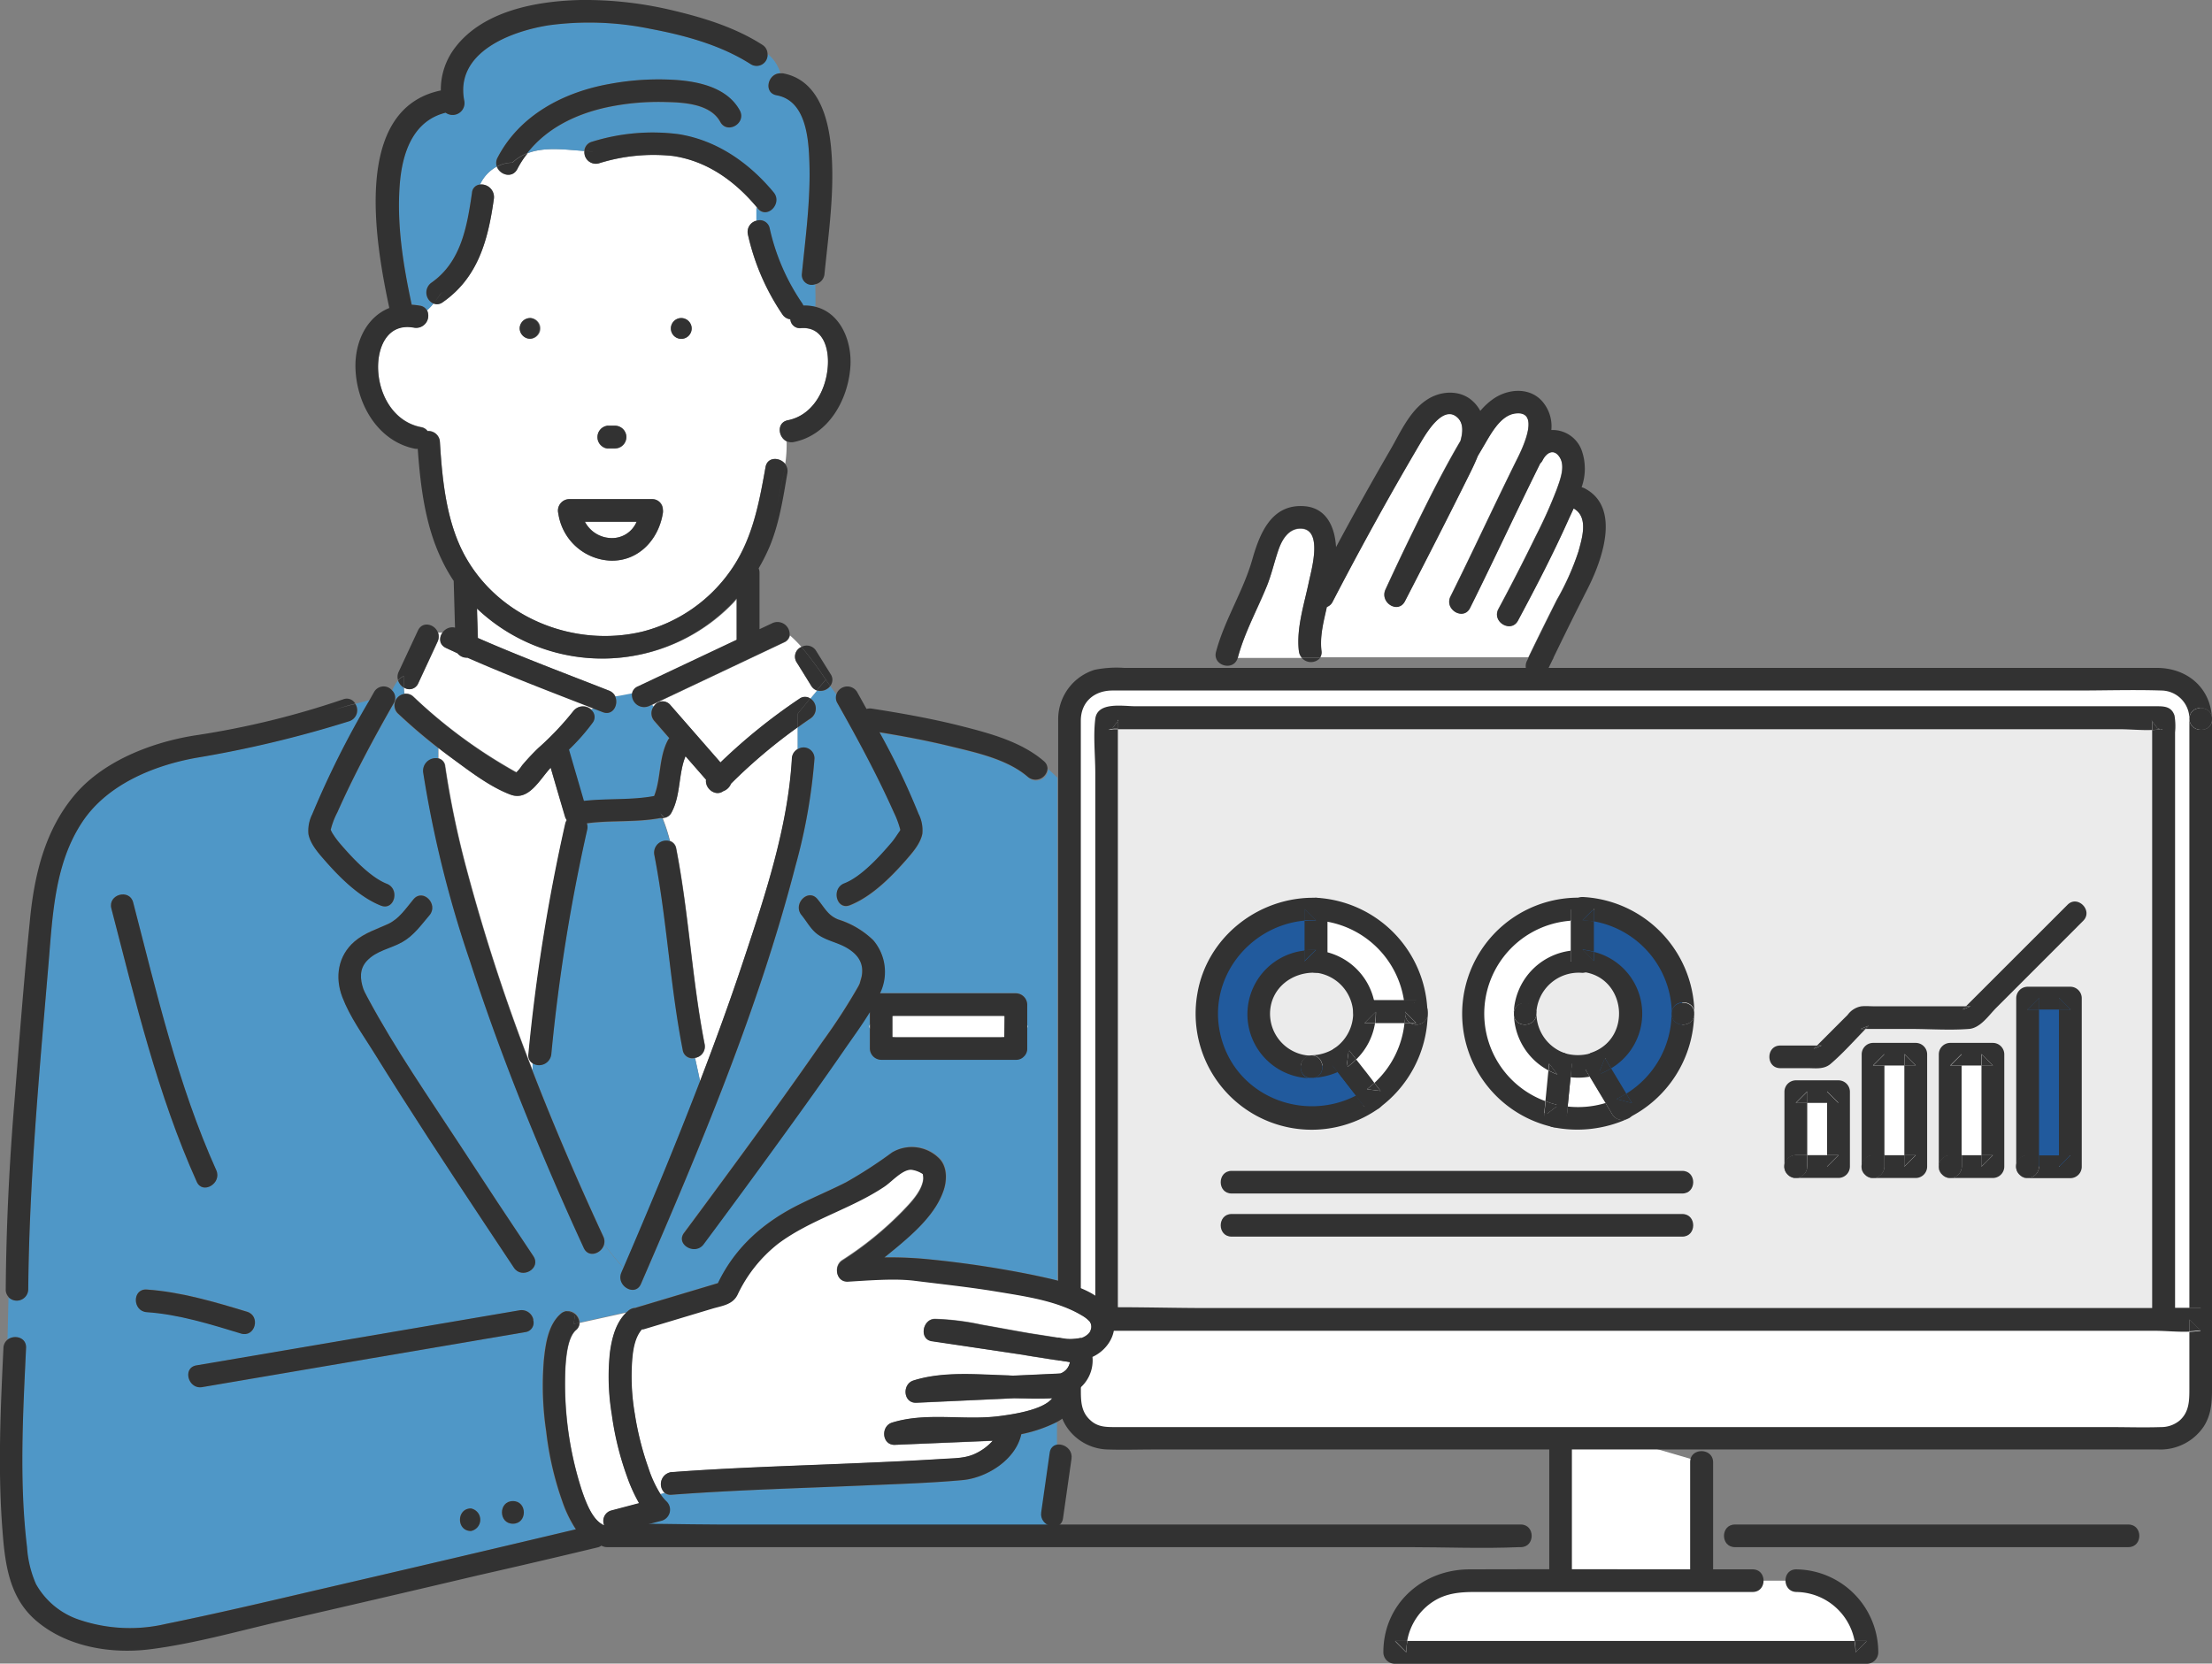 <svg xmlns="http://www.w3.org/2000/svg" viewBox="0 0 385.17 289.73"><rect x="0" y="0" width="385.17" height="289.73" fill="#808080" stroke="none"/><g id="レイヤー_2" data-name="レイヤー 2"><g id="レイヤー_1-2" data-name="レイヤー 1"><polygon points="271.74 280.81 296.27 280.81 296.27 254.63 271.74 247.47 271.74 280.81" style="fill:#fff"/><path d="M296.27,278.84h-2v2Z" style="fill:#323232"/><path d="M273.71,280.81v-2h-2C272.39,279.5,273.05,280.16,273.71,280.81Z" style="fill:#323232"/><path d="M294.3,254.63v24.21h2l-2,2v-2H273.71v2c-.66-.65-1.32-1.31-2-2h2V247.47c0-2.54-3.94-2.54-3.94,0v33.34a2,2,0,0,0,2,2h24.53a2,2,0,0,0,2-2V254.63C298.24,252.1,294.3,252.1,294.3,254.63Z" style="fill:#323232"/><path d="M312.81,275.29H255.19a12.28,12.28,0,0,0-12.28,12.29v.18h82.18v-.18A12.28,12.28,0,0,0,312.81,275.29Z" style="fill:#fff"/><path d="M325.09,285.79h-2.15a10.69,10.69,0,0,1,.18,2Z" style="fill:#323232"/><path d="M244.88,287.76a10.86,10.86,0,0,1,.18-2h-2.15Z" style="fill:#323232"/><path d="M312.81,273.32c-2.54-.05-2.54,3.89,0,3.94a10.46,10.46,0,0,1,10.13,8.53h2.15l-2,2a10.69,10.69,0,0,0-.18-2H245.06a10.86,10.86,0,0,0-.18,2l-2-2h2.15a10.25,10.25,0,0,1,4.64-6.94c2.23-1.4,4.62-1.59,7.16-1.59h48.35c2.54,0,2.54-3.94,0-3.94-16.43,0-32.86-.05-49.3,0-8.16,0-15,6-15,14.44a2,2,0,0,0,2,2h82.18a2,2,0,0,0,2-2A14.46,14.46,0,0,0,312.81,273.32Z" style="fill:#323232"/><path d="M376.51,118.29H192.92a6.81,6.81,0,0,0-6.69,6.92V229.77h197V125.21A6.81,6.81,0,0,0,376.51,118.29Z" style="fill:#fff"/><path d="M186.23,227.81l2,2v-2.11a14.51,14.51,0,0,0-1.63.15Z" style="fill:#323232"/><path d="M383.2,227.81h-2v2Z" style="fill:#323232"/><path d="M385.17,125.21a2.17,2.17,0,0,0,0-.26C385.16,125,385.17,125.12,385.17,125.21Z" style="fill:#323232"/><path d="M381.23,125.21c.1,2.53,4,2.54,3.94,0,0-.09,0-.17,0-.26C384.9,122.68,381.23,122.76,381.23,125.21Z" style="fill:#323232"/><path d="M381.23,125.21v102.6h2l-2,2v-2h-187c-1.91,0-4-.23-6-.15v2.11l-2-2h.34a14.51,14.51,0,0,1,1.63-.15V133.4c0-2.62,0-5.25,0-7.87,0-3.33,2.38-5.27,5.52-5.27h168c4.87,0,9.77-.16,14.63,0a4.93,4.93,0,0,1,4.88,4.95c0-2.45,3.67-2.53,3.93-.26-.33-5.32-4.44-8.63-9.6-8.63H195.76a19.24,19.24,0,0,0-5.14.33,9,9,0,0,0-6.36,8.63c0,.69,0,1.38,0,2.08V229.77a2,2,0,0,0,2,2H359c7.94,0,15.95.31,23.88,0h.33a2,2,0,0,0,2-2V125.21C385.27,127.75,381.33,127.74,381.23,125.21Z" style="fill:#323232"/><path d="M376.51,125H192.93a.21.21,0,0,0-.21.22v108h184v-108A.22.22,0,0,0,376.51,125Z" style="fill:#ebebeb"/><path d="M194.69,125.53s0,0,0,0l-.91,1.18c-1.34.57-.47.2.41.2h.51v-.78A4.7,4.7,0,0,0,194.69,125.53Z" style="fill:#323232"/><path d="M376.72,231.22h-2v2C375.4,232.53,376.06,231.87,376.72,231.22Z" style="fill:#323232"/><path d="M375.46,123H197.72c-2.16,0-6.62-.84-7,2.19s0,6.36,0,9.43v98.55a1.83,1.83,0,0,0,.56,1.38,2,2,0,0,1,1.41-3.35H193c.55,0,1.1,0,1.65-.05V127h-.51c-.88,0-1.75.37-.41-.2l.91-1.18s0,0,0,0v0c-.06-.3.15-.35,0,0a4.7,4.7,0,0,1,0,.65V127H369.05c1.82,0,3.81.21,5.7.13V126c0-.46-.22-.93,0-.37l.9,1.18.54.2c.38,0,.58.19,0,0h0a13.51,13.51,0,0,1-1.44.13V231.22h2c-.66.65-1.32,1.31-2,2v-2H215.46c-6.91,0-13.87-.25-20.77-.05v2a2,2,0,0,1-3.38,1.38,1.85,1.85,0,0,0,1.41.59H354c7.45,0,15,.29,22.42,0h.32a2,2,0,0,0,2-2V127.54a11,11,0,0,0-.1-2.93C378.11,123,376.75,123,375.46,123Z" style="fill:#323232"/><path d="M194.69,233.19v-2c-.55,0-1.1,0-1.65.05h-.32a2,2,0,1,0,2,2Z" style="fill:#323232"/><path d="M376.2,127l-.54-.2-.9-1.18c-.23-.56,0-.09,0,.37v1.14a13.51,13.51,0,0,0,1.44-.13Z" style="fill:#323232"/><path d="M186.23,243.53a6.81,6.81,0,0,0,6.69,6.92H376.51a6.81,6.81,0,0,0,6.69-6.92V229.77h-197Z" style="fill:#fff"/><path d="M383.2,231.74l-2-2v2.12a14.48,14.48,0,0,0,1.64-.15C383,231.73,383.1,231.74,383.2,231.74Z" style="fill:#323232"/><path d="M383.2,227.81H210.44c-7.93,0-15.94-.32-23.87,0h-.34a1.83,1.83,0,0,0-1.38.56,2,2,0,0,1,3.35,1.4v2h187c1.91,0,4,.23,6,.15v-2.12l2,2c-.1,0-.22,0-.33,0a14.48,14.48,0,0,1-1.64.15v9.85c0,2.08,0,4.13-1.74,5.63a5,5,0,0,1-3.2,1.11c-3,.1-6.07,0-9.1,0h-173c-1.62,0-3.11,0-4.42-1.28-1.64-1.53-1.56-3.57-1.56-5.6v-9.86h-2a2,2,0,0,1-1.38-3.37,1.83,1.83,0,0,0-.59,1.4V242c0,2.28.15,4.46,1.45,6.44a8.84,8.84,0,0,0,7.23,4c2.65.09,5.31,0,8,0H364.65c3.73,0,7.47,0,11.2,0a9.08,9.08,0,0,0,7.88-4c1.29-2,1.44-4.16,1.44-6.44V229.77A2,2,0,0,0,383.2,227.81Z" style="fill:#323232"/><path d="M186.23,231.74h2v-2a2,2,0,1,0-2,2Z" style="fill:#323232"/><path d="M274.78,185.76a9,9,0,0,1-3-.52l-.89,9.13a18.26,18.26,0,0,0,11.61-1.26l-4.7-7.84A9.22,9.22,0,0,1,274.78,185.76Z" style="fill:#fff"/><path d="M271.21,187.14a11.34,11.34,0,0,0,2.27.48c.07-.79.15-1.58.23-2.38Z" style="fill:#323232"/><path d="M272.82,194.37c.05-.55.1-1.1.16-1.65-.54-.06-1.07-.14-1.61-.25Z" style="fill:#323232"/><path d="M281.47,191.41a16.69,16.69,0,0,1-1.9.7l1.19,2a2,2,0,0,0,3.7-1.07A2.18,2.18,0,0,0,281.47,191.41Z" style="fill:#323232"/><path d="M276.06,186.26l.75,1.26a13.05,13.05,0,0,0,1.47-.35Z" style="fill:#323232"/><path d="M280.76,194.1l-1.19-2a16.51,16.51,0,0,1-6.59.61c-.06.55-.11,1.1-.16,1.65l-1.45-1.9c.54.11,1.07.19,1.61.25.16-1.7.33-3.4.5-5.1a11.34,11.34,0,0,1-2.27-.48l2.5-1.9c-.08.8-.16,1.59-.23,2.38a11.28,11.28,0,0,0,3.33-.1l-.75-1.26,2.22.91a13.05,13.05,0,0,1-1.47.35l2.76,4.59a16.69,16.69,0,0,0,1.9-.7,2.18,2.18,0,0,1,3,1.62,2.18,2.18,0,0,0-.29-.92l-4.71-7.84a2,2,0,0,0-2.22-.9,8,8,0,0,1-5,0,2,2,0,0,0-2.49,1.9q-.45,4.57-.89,9.13a2,2,0,0,0,1.44,1.9,21.27,21.27,0,0,0,13.14-1.46,1.56,1.56,0,0,0,1-1.78A2,2,0,0,1,280.76,194.1Z" style="fill:#323232"/><path d="M256.53,176.55a18.25,18.25,0,0,0,14.32,17.82l.89-9.13a9.21,9.21,0,0,1,3-17.9c.26,0,.5,0,.75,0v-9.05l-.75,0A18.25,18.25,0,0,0,256.53,176.55Z" style="fill:#fff"/><path d="M271.37,192.47a16.62,16.62,0,0,1-2.24-.69c-.08.86-.17,1.73-.25,2.59Z" style="fill:#323232"/><path d="M275.53,165.4a11.68,11.68,0,0,0-2,.08v1.89C274.22,166.72,274.88,166.06,275.53,165.4Z" style="fill:#323232"/><path d="M269.77,185.24l-.12,1.18a13.83,13.83,0,0,0,1.56.72Z" style="fill:#323232"/><path d="M275.53,160.29c-.65-.66-1.31-1.32-2-2v2A18.44,18.44,0,0,1,275.53,160.29Z" style="fill:#323232"/><path d="M263.62,176.2c0,.12,0,.23,0,.35s0,.21,0,.32c.25,2.21,3.85,2.1,3.92-.32S263.9,174,263.62,176.2Z" style="fill:#323232"/><path d="M263.62,176.2c0,.11,0,.23,0,.35C263.6,176.43,263.61,176.32,263.62,176.2Z" style="fill:#323232"/><path d="M275.53,156.35a20.22,20.22,0,0,0-5.21,39.92,2,2,0,0,0,2.5-1.9q.44-4.56.89-9.13a2,2,0,0,0-1.45-1.9,7.36,7.36,0,0,1-4.72-6.79c-.07,2.42-3.67,2.53-3.92.32a11.37,11.37,0,0,0,6,9.55l.12-1.18,1.44,1.9a13.83,13.83,0,0,1-1.56-.72c-.17,1.79-.34,3.57-.52,5.36a16.62,16.62,0,0,0,2.24.69l-2.49,1.9c.08-.86.17-1.73.25-2.59a16.23,16.23,0,0,1,4.43-31.43v-2c.66.65,1.32,1.31,2,2a18.44,18.44,0,0,0-2,.06v5.13a11.68,11.68,0,0,1,2-.08c-.65.66-1.31,1.32-2,2v-1.89a11.32,11.32,0,0,0-9.94,10.72c.28-2.18,3.85-2.06,3.92.35a7.38,7.38,0,0,1,8-7.21,2,2,0,0,0,2-2v-9.05A2,2,0,0,0,275.53,156.35Z" style="fill:#323232"/><path d="M263.62,176.87c0-.11,0-.21,0-.32C263.6,176.66,263.61,176.77,263.62,176.87Z" style="fill:#323232"/><path d="M275.53,158.32v9.05a9.21,9.21,0,0,1,2.23,17.9l4.7,7.84a18.25,18.25,0,0,0-6.93-34.79Z" style="fill:#215a9d"/><path d="M277.5,167.37v-1.59a12.71,12.71,0,0,0-2-.38Z" style="fill:#323232"/><path d="M278.28,187.17a13.08,13.08,0,0,0,2.25-1.11l-1.07-1.79C279.07,185.24,278.68,186.2,278.28,187.17Z" style="fill:#323232"/><path d="M275.53,160.29a14.14,14.14,0,0,1,2,.23v-2.2Z" style="fill:#323232"/><path d="M284.17,192.11l-1-1.64c-.55.34-1.12.65-1.71.94Z" style="fill:#323232"/><path d="M295,176.55c0-.08,0-.16,0-.24A1.93,1.93,0,0,0,295,176.55Z" style="fill:#323232"/><path d="M291.07,176.55a16.57,16.57,0,0,1-7.89,13.92l1,1.64-2.7-.7c.59-.29,1.16-.6,1.71-.94q-1.33-2.21-2.65-4.41a13.08,13.08,0,0,1-2.25,1.11c.4-1,.79-1.93,1.18-2.9l1.07,1.79a11.08,11.08,0,0,0-3-20.28v1.59l-2-2a12.71,12.71,0,0,1,2,.38v-5.26a14.14,14.14,0,0,0-2-.23l2-2v2.2a16.48,16.48,0,0,1,13.57,16c0-2.45,3.72-2.53,3.93-.24a20.49,20.49,0,0,0-19.47-20,2,2,0,0,0-2,2v9.05a2,2,0,0,0,2,2c7.5.83,8.72,11.39,1.71,14a2,2,0,0,0-1.18,2.89l4.7,7.84a2,2,0,0,0,2.7.71A20.55,20.55,0,0,0,295,176.55C295,179.09,291.1,179.08,291.07,176.55Z" style="fill:#323232"/><path d="M291.07,176.55c0,2.53,4,2.54,3.94,0a1.93,1.93,0,0,1,0-.24C294.79,174,291.11,174.1,291.07,176.55Z" style="fill:#323232"/><path d="M229.13,158.32v9.05a9.24,9.24,0,0,1,8.46,8.84h9A18.25,18.25,0,0,0,229.13,158.32Z" style="fill:#fff"/><path d="M229.13,160.29a14.14,14.14,0,0,1,2,.23v-2.2Z" style="fill:#323232"/><path d="M231.1,167.37v-1.59a12.48,12.48,0,0,0-2-.38Z" style="fill:#323232"/><path d="M246.63,174.24h-2.16a18.25,18.25,0,0,1,.19,2Z" style="fill:#323232"/><path d="M229.13,156.35a2,2,0,0,0-2,2v9.05a2,2,0,0,0,2,2,7.36,7.36,0,0,1,6.49,6.87,2,2,0,0,0,.23.84,2,2,0,0,1,1.74-2.81h1.68a11.26,11.26,0,0,0-8.17-8.46v1.59l-2-2a12.48,12.48,0,0,1,2,.38v-5.26a14.14,14.14,0,0,0-2-.23l2-2v2.2a16.46,16.46,0,0,1,13.37,13.72h2.16l-2,2a18.25,18.25,0,0,0-.19-2h-5.2a13.74,13.74,0,0,1,.29,2c.14,2.21-2.84,2.48-3.71.84a1.78,1.78,0,0,0,1.74,1.13h9a2,2,0,0,0,2-2A20.5,20.5,0,0,0,229.13,156.35Z" style="fill:#323232"/><path d="M239.56,176.21a13.74,13.74,0,0,0-.29-2h-1.68a2,2,0,0,0-1.74,2.81C236.72,178.69,239.7,178.42,239.56,176.21Z" style="fill:#323232"/><path d="M228.38,185.76a9.21,9.21,0,0,1,0-18.42q.38,0,.75,0v-9.05l-.75,0A18.25,18.25,0,1,0,239,191.39l-5.54-7.16A9.16,9.16,0,0,1,228.38,185.76Z" style="fill:#215a9d"/><path d="M229.13,160.29l-2-2v2A16.15,16.15,0,0,1,229.13,160.29Z" style="fill:#323232"/><path d="M229.13,165.4a11.72,11.72,0,0,0-2,.08v1.89Z" style="fill:#323232"/><path d="M238,189.69a19.63,19.63,0,0,1-1.91,1.14l1.51,1.95C237.75,191.75,237.88,190.72,238,189.69Z" style="fill:#323232"/><path d="M232.07,185.62l.86,1.11a12.41,12.41,0,0,0,1.53-.8Z" style="fill:#323232"/><path d="M228.77,187.71l-.39,0A1.64,1.64,0,0,0,228.77,187.71Z" style="fill:#323232"/><path d="M228,187.71a1.4,1.4,0,0,0,.36,0Z" style="fill:#323232"/><path d="M228,187.71l.36,0,.39,0c2.14-.32,2-3.85-.39-3.92C226,183.87,225.85,187.43,228,187.71Z" style="fill:#323232"/><path d="M234.86,182.83a2,2,0,0,0-2.39-.3,7.9,7.9,0,0,1-4.09,1.26c2.4.07,2.53,3.6.39,3.92a12.18,12.18,0,0,0,4.16-1l-.86-1.11,2.39.31a12.41,12.41,0,0,1-1.53.8l3.18,4.1a19.63,19.63,0,0,0,1.91-1.14c-.14,1-.27,2.06-.4,3.09l-1.51-1.95c-9.14,4.7-20.85.17-23.52-10.29-2.53-9.94,4.83-19.28,14.57-20.19v-2l2,2a16.15,16.15,0,0,0-2,.06v5.13a11.72,11.72,0,0,1,2-.08l-2,2v-1.89a11.15,11.15,0,0,0,.86,22.23c-2.17-.28-2-3.84.36-3.92a7.32,7.32,0,0,1-7.23-7.51c.14-4.31,3.88-7.12,8-6.94a2,2,0,0,0,2-2v-9.05a2,2,0,0,0-2-2c-9.9-.25-19,6.79-20.66,16.72a20.21,20.21,0,0,0,31.53,20,2,2,0,0,0,.4-3.1Z" style="fill:#323232"/><path d="M237.59,176.21v.34a9.22,9.22,0,0,1-4.12,7.68l5.54,7.16a18.23,18.23,0,0,0,7.63-14.84c0-.11,0-.23,0-.34Z" style="fill:#fff"/><path d="M244.67,176.55c0,.55,0,1.09-.11,1.63h1.05A1.84,1.84,0,0,1,244.67,176.55Z" style="fill:#323232"/><path d="M237.59,178.18h1.84a12.79,12.79,0,0,0,.13-2Z" style="fill:#323232"/><path d="M240.4,190l-1.08-1.39c-.41.38-.84.74-1.3,1.09Z" style="fill:#323232"/><path d="M234.46,185.93a13,13,0,0,0,1.69-1.43l-1.29-1.67Z" style="fill:#323232"/><path d="M245.61,178.18h1l-1.94-1.93a2.66,2.66,0,0,0,0,.3A1.84,1.84,0,0,0,245.61,178.18Z" style="fill:#323232"/><path d="M244.67,176.55a2.66,2.66,0,0,1,0-.3l0,0Z" style="fill:#323232"/><path d="M244.69,176.25l1.94,1.93h-1a2,2,0,0,0,3-1.38,2.09,2.09,0,0,1,0-.25C248.64,174.12,245,174,244.69,176.25Z" style="fill:#323232"/><path d="M248.6,176.8c0-.08,0-.16,0-.25A2.09,2.09,0,0,0,248.6,176.8Z" style="fill:#323232"/><path d="M245.61,178.18h-1.05a16.48,16.48,0,0,1-5.24,10.42L240.4,190l-2.38-.3c.46-.35.89-.71,1.3-1.09-1-1.37-2.11-2.73-3.17-4.1a13,13,0,0,1-1.69,1.43l.4-3.1,1.29,1.67a11.27,11.27,0,0,0,3.28-6.32h-1.84l2-2a12.79,12.79,0,0,1-.13,2h5.13c.06-.54.1-1.08.11-1.63v-.34l0,0c.34-2.23,3.95-2.13,3.92.3v-.34a2,2,0,0,0-2-2h-9a2,2,0,0,0-2,2,7.41,7.41,0,0,1-3.15,6.32,2,2,0,0,0-.4,3.09l5.55,7.16a2,2,0,0,0,2.38.31,20.71,20.71,0,0,0,8.6-16.29A2,2,0,0,1,245.61,178.18Z" style="fill:#323232"/><rect x="353.08" y="173.82" width="7.4" height="29.34" style="fill:#215a9d"/><path d="M353.08,175.79h2v-2Z" style="fill:#323232"/><path d="M358.52,173.82v2h2Z" style="fill:#323232"/><path d="M360.49,201.19h-2v2Z" style="fill:#323232"/><path d="M360.49,171.85h-7.41a2,2,0,0,0-2,2v29.34a1.82,1.82,0,0,0,.57,1.38,2,2,0,0,1,1.4-3.35h2v-25.4h-2l2-2v2h3.47v-2l2,2h-2v25.4h2l-2,2v-2h-3.47v2a2,2,0,0,1-3.37,1.38,1.79,1.79,0,0,0,1.4.59h7.41a2,2,0,0,0,2-2V173.82A2,2,0,0,0,360.49,171.85Z" style="fill:#323232"/><path d="M355.05,203.16v-2h-2a2,2,0,1,0,2,2Z" style="fill:#323232"/><rect x="339.63" y="183.6" width="7.4" height="19.56" style="fill:#fff"/><path d="M347,181.63h-7.4a2,2,0,0,0-2,2v19.56a1.81,1.81,0,0,0,.56,1.38,2,2,0,0,1,1.41-3.35h2V185.57h-2l2-2v2h3.46v-2c.66.66,1.32,1.31,2,2h-2v15.62h2c-.65.66-1.31,1.32-2,2v-2H341.6v2a2,2,0,0,1-3.38,1.38,1.82,1.82,0,0,0,1.41.59H347a2,2,0,0,0,2-2V183.6A2,2,0,0,0,347,181.63Z" style="fill:#323232"/><path d="M339.63,185.57h2v-2Z" style="fill:#323232"/><path d="M345.06,183.6v2h2C346.38,184.91,345.72,184.26,345.06,183.6Z" style="fill:#323232"/><path d="M341.6,203.16v-2h-2a2,2,0,1,0,2,2Z" style="fill:#323232"/><path d="M347,201.19h-2v2C345.72,202.51,346.38,201.85,347,201.19Z" style="fill:#323232"/><rect x="326.17" y="183.6" width="7.4" height="19.56" style="fill:#fff"/><path d="M326.17,185.57h2v-2C327.49,184.26,326.83,184.91,326.17,185.57Z" style="fill:#323232"/><path d="M331.61,183.6v2h2C332.92,184.91,332.26,184.26,331.61,183.6Z" style="fill:#323232"/><path d="M328.14,203.16v-2h-2a2,2,0,1,0,2,2Z" style="fill:#323232"/><path d="M333.58,181.63h-7.41a2,2,0,0,0-2,2v19.56a1.81,1.81,0,0,0,.56,1.38,2,2,0,0,1,1.4-3.35h2V185.57h-2c.66-.66,1.32-1.31,2-2v2h3.47v-2c.65.66,1.31,1.31,2,2h-2v15.62h2l-2,2v-2h-3.47v2a2,2,0,0,1-3.37,1.38,1.79,1.79,0,0,0,1.4.59h7.41a2,2,0,0,0,2-2V183.6A2,2,0,0,0,333.58,181.63Z" style="fill:#323232"/><path d="M333.58,201.19h-2v2Z" style="fill:#323232"/><rect x="312.72" y="190.12" width="7.4" height="13.04" style="fill:#fff"/><path d="M318.15,190.12v2h2Z" style="fill:#323232"/><path d="M312.72,192.09h2v-2Z" style="fill:#323232"/><path d="M320.12,201.19h-2v2C318.81,202.51,319.47,201.85,320.12,201.19Z" style="fill:#323232"/><path d="M320.12,188.15h-7.4a2,2,0,0,0-2,2v13a1.82,1.82,0,0,0,.57,1.38,2,2,0,0,1,1.4-3.35h2v-9.1h-2l2-2v2h3.46v-2l2,2h-2v9.1h2c-.65.66-1.31,1.32-2,2v-2h-3.46v2a2,2,0,0,1-3.37,1.38,1.78,1.78,0,0,0,1.4.59h7.4a2,2,0,0,0,2-2v-13A2,2,0,0,0,320.12,188.15Z" style="fill:#323232"/><path d="M314.69,203.16v-2h-2a2,2,0,1,0,2,2Z" style="fill:#323232"/><path d="M343.09,175.26h-.82l-.58.58Z" style="fill:#323232"/><path d="M317.16,182.09h-.82l-.58.57Z" style="fill:#323232"/><path d="M360,157.59l-17.68,17.67h.82l-1.4.58.58-.58h-15.8c-.79,0-1.64-.08-2.42,0a3.7,3.7,0,0,0-2.38,1.5c-1.78,1.77-3.55,3.55-5.33,5.33h.82l-1.4.57.58-.57H310c-2.53,0-2.54,3.94,0,3.94h4.72c1.4,0,2.83.25,4-.71,2.17-1.85,4.12-4.06,6.13-6.12H324l1.39-.57-.56.57h7.74c3.39,0,6.9.26,10.28,0,2-.15,3.46-2.39,4.76-3.69l9-9,6.13-6.14C364.53,158.58,361.74,155.79,360,157.59Z" style="fill:#323232"/><path d="M324,179.2h.83l.56-.57Z" style="fill:#323232"/><path d="M292.93,203.92H214.46c-2.53,0-2.54,3.94,0,3.94h78.47C295.47,207.86,295.47,203.92,292.93,203.92Z" style="fill:#323232"/><path d="M292.93,211.43H214.46c-2.53,0-2.54,3.94,0,3.94h78.47C295.47,215.37,295.47,211.43,292.93,211.43Z" style="fill:#323232"/><path d="M226.53,92.1c-2.13-.06-3.29,1.9-3.9,3.65-.73,2.07-1.19,4.2-2,6.26-1.7,4.19-3.93,8.19-5.1,12.58h11.17a2.05,2.05,0,0,1-.53-1.17c-.47-3.93.93-8.16,1.73-12C228.32,99.39,230.43,92.21,226.53,92.1Z" style="fill:#fff"/><path d="M274,88.5c-.31.71-.63,1.39-.92,2-2.67,6-5.69,11.78-8.77,17.53-1.2,2.24-4.6.24-3.41-2q3.39-6.31,6.54-12.76a82.93,82.93,0,0,0,3.61-8.06c.58-1.61,1.5-4,.55-5.57s-2.3-.93-3,.46a1.91,1.91,0,0,1-.42.56c-1.27,2.58-2.54,5.16-3.78,7.75-2.81,5.82-5.56,11.66-8.44,17.43-1.14,2.28-4.53.28-3.4-2,2.84-5.7,5.55-11.46,8.31-17.19,1.14-2.36,2.28-4.72,3.45-7.07.84-1.7,3.91-8.19-.48-7.62-2.73.35-4.41,3.88-5.7,6l-.83,1.41c-.61,1.52-1.37,3-2,4.28-3.48,7-7.07,14-10.68,21-1.18,2.28-4.43.28-3.4-2q2.46-5.36,5.06-10.65c2.51-5.15,5.08-10.29,8-15.24.46-1.59.49-3.05-.43-4-2.5-2.54-5.49,2.56-6.48,4.23q-2.72,4.6-5.35,9.27-5.16,9.15-10,18.49a1.8,1.8,0,0,1-1,.9c-.55,2.52-1.25,5-.94,7.65a1.68,1.68,0,0,1-.24,1.17h36.27q2.43-5.09,5-10.13A45.78,45.78,0,0,0,274.86,96C275.49,93.68,276.67,90,274,88.5Z" style="fill:#fff"/><path d="M265.88,115.11a2,2,0,0,0,.58,2.49,1.77,1.77,0,0,0,2.49,0,1.81,1.81,0,0,0,.33-.5c.4-.84.81-1.67,1.21-2.5h-4.36Z" style="fill:#323232"/><path d="M229.86,114.6h-3.17A2.13,2.13,0,0,0,229.86,114.6Z" style="fill:#323232"/><path d="M275.93,85.05a2.42,2.42,0,0,0-.53-.19,9.58,9.58,0,0,0,0-6.47,5.4,5.4,0,0,0-5.27-3.5,6.6,6.6,0,0,0-1.23-4.55c-2.15-3-6.25-2.77-9-.78a11.74,11.74,0,0,0-2.14,2,6.28,6.28,0,0,0-1.28-1.66c-2.21-2.09-5.69-1.87-8.09-.23-3,2-4.58,5.72-6.33,8.73q-4.86,8.37-9.42,16.89c-.19-3.44-1.63-6.9-5.63-7.14-5.63-.35-7.66,4.77-8.94,9.25-1.58,5.57-4.83,10.51-6.33,16.12-.65,2.45,3.14,3.49,3.8,1h0c1.17-4.39,3.4-8.39,5.1-12.58.82-2.06,1.28-4.19,2-6.26.61-1.75,1.77-3.71,3.9-3.65,3.9.11,1.79,7.29,1.36,9.34-.8,3.83-2.2,8.06-1.73,12a2.05,2.05,0,0,0,.53,1.17h3.17a1.68,1.68,0,0,0,.24-1.17c-.31-2.6.39-5.13.94-7.65a1.8,1.8,0,0,0,1-.9q4.84-9.33,10-18.49,2.64-4.67,5.35-9.27c1-1.67,4-6.77,6.48-4.23.92.93.89,2.39.43,4-2.9,4.95-5.47,10.09-8,15.24q-2.6,5.3-5.06,10.65c-1,2.27,2.22,4.27,3.4,2,3.61-7,7.2-14,10.68-21,.64-1.29,1.4-2.76,2-4.28l.83-1.41c1.29-2.14,3-5.67,5.7-6,4.39-.57,1.32,5.92.48,7.62-1.17,2.35-2.31,4.71-3.45,7.07-2.76,5.73-5.47,11.49-8.31,17.19-1.13,2.26,2.26,4.26,3.4,2,2.88-5.77,5.63-11.61,8.44-17.43,1.24-2.59,2.51-5.17,3.78-7.75a1.91,1.91,0,0,0,.42-.56c.71-1.39,2-2.09,3-.46s0,4-.55,5.57a82.93,82.93,0,0,1-3.61,8.06q-3.14,6.44-6.54,12.76c-1.19,2.23,2.21,4.23,3.41,2,3.08-5.75,6.1-11.57,8.77-17.53.29-.65.61-1.33.92-2,2.64,1.48,1.46,5.18.83,7.5a45.78,45.78,0,0,1-3.77,8.47q-2.52,5.06-5,10.13h4.36q2.94-6.09,6-12.12C278.94,97.64,282.33,88.39,275.93,85.05Z" style="fill:#323232"/><path d="M106.39,78.08l.4,0-.4,0Z" style="fill:#215a9d"/><path d="M106.24,93.7a4.63,4.63,0,0,0,4.61-2.83h-9A5.29,5.29,0,0,0,106.24,93.7Z" style="fill:#fff"/><path d="M106,74.21l.41,0v0Z" style="fill:#215a9d"/><path d="M156.78,144.59c0-.09,0-.09,0,0Z" style="fill:#215a9d"/><path d="M125.94,137.79c-1.41,1-3.24-.45-3-2l-3.57-4.08c-1.26,3.07-.81,6.79-2.43,9.78a1.72,1.72,0,0,1-1.29.95.44.44,0,0,1,0,.1.44.44,0,0,0,0-.1,1.32,1.32,0,0,1-.28,0,29.5,29.5,0,0,1,1.3,4,1.64,1.64,0,0,1,1.1,1.32c2.2,11.27,2.74,22.78,4.94,34.06a2,2,0,0,1-1.68,2.42c.29,1.35.6,2.68.87,4.06,2.7-7,5.28-14.11,7.65-21.26,3.74-11.23,7.68-23.08,8.37-35a1.93,1.93,0,0,1,1-1.62v-3.8a93.6,93.6,0,0,0-11.6,9.81A2.27,2.27,0,0,1,125.94,137.79Z" style="fill:#fff"/><path d="M139.49,57.16a1.66,1.66,0,0,1-1.87-1.53,1.93,1.93,0,0,1-1.39-.87,40.32,40.32,0,0,1-6-13.91,2,2,0,0,1,1.59-2.41c0-.77,0-1.55,0-2.34-3.82-4.56-8.66-8.07-14.66-8.94a31.67,31.67,0,0,0-12.93,1.31,2,2,0,0,1-2.43-2.18c-3.31-.23-6.9-.77-9.93.41A16.8,16.8,0,0,0,90,29.45c-.88,1.69-3,1-3.53-.42a6.85,6.85,0,0,0-2.91,3.11A2.2,2.2,0,0,1,86,34.6c-1,7.13-2.71,13.73-8.89,18a1.64,1.64,0,0,1-1.62.23,9.73,9.73,0,0,1-1.12,1.19,2.11,2.11,0,0,1-2.27,3c-4.62-.86-6.41,3.41-6.25,7.34.19,4.55,2.79,9.13,7.49,10a1.76,1.76,0,0,1,1.12.68A2,2,0,0,1,76.6,77c.44,6.76,1.16,14.33,4.63,20.3,6.07,10.49,18.93,15.5,30.61,12.72a26.85,26.85,0,0,0,15.09-10.26c4-5.49,5.2-11.87,6.37-18.42.33-1.85,2.51-1.74,3.43-.54a23.07,23.07,0,0,0,.24-3.92c-1.48-.72-1.78-3.26.22-3.66,4.17-.83,6.48-4.92,6.91-8.9C144.46,61,143.53,56.88,139.49,57.16ZM92.3,59a1.85,1.85,0,0,1-1.81-1.81A1.81,1.81,0,1,1,92.3,59Zm13.39,15.14h.83l.55,0a2,2,0,0,1,2,2,2,2,0,0,1-2,2h-1.38a2,2,0,0,1,0-3.94Zm9.74,15.28c-.75,4.6-4.3,8.41-9.19,8.21a9.61,9.61,0,0,1-9-8.21,2,2,0,0,1,1.89-2.5h14.43a1.85,1.85,0,0,1,1.89,1.76A2.28,2.28,0,0,1,115.43,89.43ZM118.63,59a1.81,1.81,0,1,1,1.81-1.81A1.83,1.83,0,0,1,118.63,59Z" style="fill:#fff"/><path d="M139.63,47.65c.64-6.41,1.52-12.86,1.31-19.31-.13-4.2-.57-10.85-5.71-11.78-2.36-.43-1.54-3.84.65-3.83a6.68,6.68,0,0,0-2.23-3.35,1.91,1.91,0,0,1-2.9,1.8C125.51,7.82,119.2,6.12,113.13,5A52.52,52.52,0,0,0,95.58,4.4C89,5.43,79.16,9.09,80.84,17.55a2.07,2.07,0,0,1-3.25,2.06C71.84,21,70,26.75,69.6,32.25c-.52,7,.63,14,2.09,20.8a12.67,12.67,0,0,1,1.45.17,1.67,1.67,0,0,1,1.22.84,9.73,9.73,0,0,0,1.12-1.19,2.11,2.11,0,0,1-.37-3.63c5.2-3.62,6.22-9.8,7.08-15.68a1.52,1.52,0,0,1,1.41-1.42A6.85,6.85,0,0,1,86.51,29a1.91,1.91,0,0,1,.13-1.57C90.5,20,98.24,16,106.24,14.6a46.51,46.51,0,0,1,11.54-.67c4.12.3,8.91,1.41,11,5.33,1.21,2.23-2.19,4.22-3.4,2-1.73-3.17-6.39-3.39-9.57-3.46a43.33,43.33,0,0,0-9.57.8c-5.64,1.15-11,3.62-14.47,8.11,3-1.18,6.62-.64,9.93-.41a1.8,1.8,0,0,1,1.38-1.62,35.39,35.39,0,0,1,15-1.31c6.69,1.05,12.32,5,16.56,10.14,1.61,1.94-1.17,4.74-2.78,2.78l-.16-.18c0,.79,0,1.57,0,2.34A1.76,1.76,0,0,1,134,39.8a37.35,37.35,0,0,0,5.63,13,1.86,1.86,0,0,1,.23.44,7.52,7.52,0,0,1,2.11.22c.07-1.31,0-2.64,0-4A1.72,1.72,0,0,1,139.63,47.65Z" style="fill:#4f97c7"/><path d="M167.55,257.8c-5.34.49-10.72.66-16.07.89-11.52.51-23.06.8-34.56,1.66a1.72,1.72,0,0,1-1.24-.34c-.25.05-.49.12-.73.19a8,8,0,0,0,1.12,1.34,2,2,0,0,1-.87,3.3l-7.65,2a1.81,1.81,0,0,1-1.83-.46,1.63,1.63,0,0,1,.09.9h78.24V247.68a24.6,24.6,0,0,1-6.26,2.15C176.84,254.26,171.78,257.42,167.55,257.8Z" style="fill:#4f97c7"/><path d="M79.71,113.78c-.68-.31-1.36-.61-2-.93a1.69,1.69,0,0,1-.61-2.67l-.81,0a2,2,0,0,1-.08,1.58c-1.11,2.41-2.23,4.81-3.35,7.22a1.66,1.66,0,0,1-2.5.72c0,.37,0,.73.08,1.1a1.88,1.88,0,0,1,1.57.53,87.94,87.94,0,0,0,16.42,12.29c.4.24.81.47,1.22.7l.31.17a6.71,6.71,0,0,0,1-1.22,39.31,39.31,0,0,1,2.8-3,51.22,51.22,0,0,0,6.09-6.41,2.12,2.12,0,0,1,3.12-.33,4.75,4.75,0,0,1,.57-.18c-7.36-2.87-14.77-5.69-22-8.87A2.11,2.11,0,0,1,79.71,113.78Z" style="fill:#fff"/><path d="M179,135.38c-3.59-3.12-9.16-4.28-13.64-5.37-4-1-8.11-1.74-12.2-2.41a127.33,127.33,0,0,1,6.8,14.2,6.27,6.27,0,0,1,.66,3.49c-.35,1.75-1.74,3.3-2.87,4.6-2.62,3-6,6.35-9.73,7.83-2.36.94-3.37-2.87-1-3.8,2.94-1.16,6.14-4.65,8.25-7.13.52-.61.91-1.27,1.37-1.91a1.12,1.12,0,0,0,.15-.28,16.55,16.55,0,0,0-1.14-3.06c-2.89-6.51-6.31-12.84-9.81-19a1.83,1.83,0,0,1-.17-1.56c-.37-.48-.73-1-1.08-1.47a2.16,2.16,0,0,1-2.33.76c-.39.46-.78.93-1.16,1.4a2.08,2.08,0,0,1,.09,3.46c-.78.52-1.54,1.06-2.29,1.6v3.8a1.89,1.89,0,0,1,2.94,1.62,97.92,97.92,0,0,1-3.31,18.68c-6.46,25-16.66,49.14-26.91,72.8-1,2.32-4.4.31-3.4-2,.11-.27.23-.54.35-.81a44.41,44.41,0,0,1-3.36-4.1c-.38,1.59-2.7,2.48-3.54.66q-3.7-8-7.11-16.12c-4.67-11.11-9-22.39-12.71-33.85a196.16,196.16,0,0,1-8.15-32.87,2.21,2.21,0,0,1,2.59-2.44c0-.6.06-1.2,0-1.79q-3.72-2.88-7.14-6.11a2,2,0,0,1,1.22-3.32c0-.37-.06-.73-.08-1.1a2.29,2.29,0,0,1-1-1.25,6.43,6.43,0,0,0-1,1.74,1.81,1.81,0,0,1,.27,2.26c-3.5,6.2-6.92,12.53-9.81,19a13.32,13.32,0,0,0-1.14,3,4.57,4.57,0,0,0,.23.5,14.92,14.92,0,0,0,1.29,1.78c2.12,2.48,5.32,6,8.26,7.13,2.33.93,1.31,4.74-1.05,3.8-3.75-1.48-7.1-4.85-9.72-7.83-1.14-1.3-2.53-2.85-2.88-4.6a6.36,6.36,0,0,1,.66-3.49,160.44,160.44,0,0,1,10-19.92c-.83.24-1.67.46-2.5.67a2,2,0,0,1-1.06,3A197.1,197.1,0,0,1,34,132c-7.36,1.35-15.32,4.65-19.62,11.06-4.87,7.26-5.22,16.25-5.93,24.68-1.6,18.94-3.37,37.82-3.54,56.84a2,2,0,0,1-3.43,1.33l-.17,7.41c1.16-.91,3.31-.43,3.22,1.45C4,246.25,3.33,258,4.64,269.45a19,19,0,0,0,1.56,6.44,13.52,13.52,0,0,0,7.7,6.27,27.48,27.48,0,0,0,14.91.67c8.59-1.75,17.12-3.78,25.66-5.75q22.89-5.29,45.74-10.73a21.7,21.7,0,0,1-2.36-4.88,55.09,55.09,0,0,1-2.8-12.15,54.14,54.14,0,0,1-.41-12.46c.28-2.69.73-6.09,2.89-8a1.86,1.86,0,0,1,1-.5c-1.9-.34-3.8.95-5.71,1.52A1.64,1.64,0,0,1,91.51,232l-7,1.19-49.26,8.39c-2.48.43-3.54-3.37-1-3.79l7-1.19,49.26-8.4a2.09,2.09,0,0,1,2.4,1.64c1.91-.57,3.81-1.86,5.71-1.52a2.13,2.13,0,0,1,2.36,2l8.15-1.8.37-.33a2,2,0,0,1,1.23-.47,1.06,1.06,0,0,1,.25-.09l14.1-4.22c3-6.34,8-10.68,14.32-13.78,2.64-1.31,5.36-2.45,8-3.79a78.33,78.33,0,0,0,8-5.19,6.74,6.74,0,0,1,8.17,1c1.41,1.37,1.42,3.66.87,5.42-1.34,4.24-5.25,7.64-8.55,10.39-.59.5-1.2,1-1.81,1.47a67.77,67.77,0,0,1,8.19.42,179.36,179.36,0,0,1,18,2.75c1.15.25,2.48.53,3.86.88V135.45c-.52-.52-1.05-1-1.61-1.51A2.09,2.09,0,0,1,179,135.38ZM89.31,261.43c2.54,0,2.53,3.94,0,3.94S86.77,261.43,89.31,261.43ZM82,262.71a2,2,0,0,1,0,3.93C79.42,266.64,79.43,262.71,82,262.71ZM19.39,158.22c-.64-2.46,3.17-3.5,3.8-1.05C27.25,172.82,31,189,37.66,203.81c1,2.3-2.37,4.3-3.41,2C27.45,190.68,23.54,174.22,19.39,158.22Zm22.59,74c-5.28-1.61-10.87-3.35-16.4-3.72-2.52-.18-2.54-4.12,0-3.94,5.9.4,11.81,2.15,17.45,3.86C45.45,229.19,44.42,233,42,232.25Zm47.5-11.47q-2.6-3.89-5.16-7.77c-6.53-9.88-13.06-19.77-19.3-29.84-1.88-3-4.15-6.17-5.42-9.53s-.75-7.17,2.11-9.65c1.77-1.53,3.83-2.11,5.89-3.08s3.09-2.73,4.4-4.29c1.63-2,4.41.85,2.79,2.78-1.44,1.71-2.74,3.55-4.73,4.67s-4.48,1.47-6.16,3.26c-1.34,1.43-1.21,3.18-.63,4.91,0,0,.18.44.24.55l.45.87c4.83,9,10.78,17.56,16.37,26.12q6.23,9.54,12.55,19C94.29,220.91,90.88,222.88,89.48,220.78Zm89.36-38.2a1.85,1.85,0,0,1-.59,1.41,1.83,1.83,0,0,1-1.38.56H153.44a2,2,0,0,1-2-2v-6.3c-1.42,2.33-3.07,4.56-4.59,6.77-3.36,4.87-6.8,9.67-10.27,14.46q-7,9.66-14.09,19.21c-1.5,2-4.92.05-3.4-2q2.47-3.33,4.95-6.69c6.5-8.82,13-17.67,19.2-26.68a103.24,103.24,0,0,0,6.21-9.59l.23-.48c0-.22.32-1.17.35-1.33.38-2.22-.69-3.71-2.52-4.81-1.61-1-3.55-1.27-5.09-2.35-1.24-.87-1.93-2.25-2.87-3.4-1.61-1.94,1.17-4.74,2.78-2.78,1.22,1.47,1.81,2.84,3.63,3.54a15.31,15.31,0,0,1,6.07,3.6,8.51,8.51,0,0,1,1.18,9.25,1.2,1.2,0,0,1,.2,0h23.43a2,2,0,0,1,2,2Z" style="fill:#4f97c7"/><path d="M95.89,133.71c-1.93,2-3.83,5.88-7,4.68-3.67-1.38-7.26-4.2-10.4-6.49-.72-.53-1.43-1.07-2.14-1.62,0,.59,0,1.19,0,1.79a1.53,1.53,0,0,1,1.21,1.39,159.72,159.72,0,0,0,3.71,17.85,329.43,329.43,0,0,0,11.5,35.11c0-.42,0-.84,0-1.27a1.59,1.59,0,0,1-.67-1.56,322.23,322.23,0,0,1,6.39-40.13,2.13,2.13,0,0,1,.26-.63,2.11,2.11,0,0,1-.3-.6Q97.13,138,95.89,133.71Z" style="fill:#fff"/><path d="M118.88,182.91c-2.21-11.27-2.75-22.78-4.95-34a2.1,2.1,0,0,1,2.7-2.37,29.5,29.5,0,0,0-1.3-4,1.58,1.58,0,0,1-.38,0c-4.22.79-8.57.35-12.8.92a2,2,0,0,1,.06,1.13A312.88,312.88,0,0,0,96,183.59a2.14,2.14,0,0,1-3.27,1.56c0,.43,0,.85,0,1.27,3.79,9.8,8,19.45,12.36,28.94a2,2,0,0,1,.14,1.33,44.41,44.41,0,0,0,3.36,4.1c2.16-5,4.3-10,6.38-15.08q3.55-8.64,6.93-17.36c-.27-1.38-.58-2.71-.87-4.06A1.68,1.68,0,0,1,118.88,182.91Z" style="fill:#4f97c7"/><path d="M113.84,123.06l-.3-.3-.43.2a2.12,2.12,0,0,1-3-2.24c-1,.17-2,.4-3,.54.66,1.42-.36,3.47-2.16,2.77l-1.55-.6a4.75,4.75,0,0,0-.57.18,1.63,1.63,0,0,1,.29,2.32,36.28,36.28,0,0,1-4.1,4.65c.86,3,1.73,5.95,2.6,8.93,4.06-.46,8.21-.1,12.23-.85,1.22-3.06.79-6.75,2.4-9.73a1.8,1.8,0,0,1,.24-.35l-2.61-3A2,2,0,0,1,113.84,123.06Z" style="fill:#4f97c7"/><path d="M90.17,111A31.6,31.6,0,0,1,83.1,106c0,1.7.09,3.41.14,5.12,7.5,3.29,15.19,6.18,22.81,9.16a2,2,0,0,1,1.12,1c1-.14,2-.37,3-.54a1.65,1.65,0,0,1,1-1.16l17.19-8.12v-7.19c-.22.25-.43.5-.66.75A31.55,31.55,0,0,1,90.17,111Z" style="fill:#fff"/><path d="M141.23,119.4q-1.24-2-2.51-4.05a1.83,1.83,0,0,1,.84-2.68,22.2,22.2,0,0,0-2-2,1.64,1.64,0,0,1-1,1.22l-23,10.88.3.3a1.76,1.76,0,0,1,2.88-.25l8.73,10a99.65,99.65,0,0,1,13.73-11.08,1.64,1.64,0,0,1,1.9-.06c.38-.47.77-.94,1.16-1.4A1.9,1.9,0,0,1,141.23,119.4Z" style="fill:#fff"/><path d="M106.56,246.35a40.32,40.32,0,0,1-.33-10.75c.32-2.47,1-5.25,2.86-7l-8.15,1.8a1.66,1.66,0,0,1-.63,1.28c-1.37,1.22-1.67,4.24-1.82,6.3a60.33,60.33,0,0,0,2.85,21.62c.69,2,1.76,4.93,3.53,5.9a2.53,2.53,0,0,1,.44.33,1.89,1.89,0,0,1,1.19-2.73l4.81-1.27a28.25,28.25,0,0,1-2.11-4.67A52.47,52.47,0,0,1,106.56,246.35Z" style="fill:#fff"/><path d="M113.53,86.93H99.1a2,2,0,0,0-1.89,2.5,9.61,9.61,0,0,0,9,8.21c4.89.2,8.44-3.61,9.19-8.21a2.28,2.28,0,0,0,0-.74A1.85,1.85,0,0,0,113.53,86.93Zm-7.29,6.77a5.29,5.29,0,0,1-4.39-2.83h9A4.63,4.63,0,0,1,106.24,93.7Z" style="fill:#323232"/><path d="M90.42,230a4.56,4.56,0,0,0,2.45-.16,2.09,2.09,0,0,0-2.4-1.64l-49.26,8.4-7,1.19c-2.5.42-1.44,4.22,1,3.79l49.26-8.39,7-1.19a1.64,1.64,0,0,0,1.36-2.16A4.56,4.56,0,0,1,90.42,230Z" style="fill:#323232"/><path d="M134.59,108.48l-2.34,1.1V99.77a2,2,0,0,0-.15-.79,32.6,32.6,0,0,0,2-4c1.62-4,2.28-8.32,3-12.57a2,2,0,0,0-.37-1.59c-.34,2.4-.94,4.72-1.4,7,.46-2.32,1.06-4.64,1.4-7-.92-1.2-3.1-1.31-3.43.54-1.17,6.55-2.33,12.93-6.37,18.42A26.85,26.85,0,0,1,111.84,110c-11.68,2.78-24.54-2.23-30.61-12.72C77.76,91.32,77,83.75,76.6,77a2,2,0,0,0-2.15-1.9,1.76,1.76,0,0,0-1.12-.68c-4.7-.92-7.3-5.5-7.49-10-.16-3.93,1.63-8.2,6.25-7.34a2.11,2.11,0,0,0,2.27-3,5.61,5.61,0,0,1-1.67,1.07,5.61,5.61,0,0,0,1.67-1.07,1.67,1.67,0,0,0-1.22-.84,12.67,12.67,0,0,0-1.45-.17c-1.46-6.79-2.61-13.83-2.09-20.8.4-5.5,2.24-11.21,8-12.64a2.07,2.07,0,0,0,3.25-2.06C79.16,9.09,89,5.43,95.58,4.4A52.52,52.52,0,0,1,113.13,5c6.07,1.14,12.38,2.84,17.62,6.2a1.91,1.91,0,0,0,2.9-1.8,4.9,4.9,0,0,0-2.26-.74,4.9,4.9,0,0,1,2.26.74,1.89,1.89,0,0,0-.91-1.6c-4.58-2.94-9.93-4.63-15.19-5.89A65.47,65.47,0,0,0,101.12,0c-7.62.17-17,1.85-21.89,8.31a12,12,0,0,0-2.47,7.44C61.2,19,65.39,42.38,67.79,53.64c-3.69,1.47-5.87,5.42-5.9,10,0,6.39,3.74,13.21,10.4,14.52a1.75,1.75,0,0,0,.45,0c.46,6.49,1.31,13.4,4.15,19.27A27.16,27.16,0,0,0,79,101.17c.08,2.72.15,5.43.23,8.14-2.1-.52-3.74,2.54-1.58,3.54.68.32,1.36.62,2,.93a2.11,2.11,0,0,0,1.75.78c7.23,3.18,14.64,6,22,8.87a4.24,4.24,0,0,1,1.14-.15,4.24,4.24,0,0,0-1.14.15l1.55.6c1.8.7,2.82-1.35,2.16-2.77a8.24,8.24,0,0,1-2.57,0,8.24,8.24,0,0,0,2.57,0,2,2,0,0,0-1.12-1c-7.62-3-15.31-5.87-22.81-9.16,0-1.71-.1-3.42-.14-5.12a31.56,31.56,0,0,0,44.55-1c.23-.25.44-.5.66-.75v7.19l-17.19,8.12a1.65,1.65,0,0,0-1,1.16,12.17,12.17,0,0,1,2-.2,12.17,12.17,0,0,0-2,.2,2.12,2.12,0,0,0,3,2.24l.43-.2a7.07,7.07,0,0,1-1.45-1.84,7.07,7.07,0,0,0,1.45,1.84l23-10.88a1.64,1.64,0,0,0,1-1.22,18.52,18.52,0,0,0-1.45-1.17,18.52,18.52,0,0,1,1.45,1.17A2.12,2.12,0,0,0,134.59,108.48Z" style="fill:#323232"/><path d="M142,53.43a12.24,12.24,0,0,1-.34,2.49,12.24,12.24,0,0,0,.34-2.49,7.52,7.52,0,0,0-2.11-.22,1.86,1.86,0,0,0-.23-.44,37.35,37.35,0,0,1-5.63-13,1.76,1.76,0,0,0-2.21-1.36,11.42,11.42,0,0,0,1.57,5.66,11.42,11.42,0,0,1-1.57-5.66,2,2,0,0,0-1.59,2.41,40.32,40.32,0,0,0,6,13.91,1.93,1.93,0,0,0,1.39.87,1.66,1.66,0,0,0,1.87,1.53c4-.28,5,3.85,4.61,7.15-.43,4-2.74,8.07-6.91,8.9-2,.4-1.7,2.94-.22,3.66,0-.42,0-.83-.06-1.26.39,0,1.18-.39,1.57.4-.39-.79-1.18-.4-1.57-.4,0,.43.05.84.06,1.26a2,2,0,0,0,1.27.14c6-1.2,9.42-7.31,9.83-13.05C148.4,59.4,146.35,54.51,142,53.43Z" style="fill:#323232"/><path d="M107.07,74.14l-.55,0h-.83a2,2,0,0,0,0,3.94h1.38a2,2,0,0,0,2-2A2,2,0,0,0,107.07,74.14Zm-1.11.07.41-.06v0Zm.43,3.87h0l.4,0Z" style="fill:#323232"/><path d="M92.3,55.4a1.83,1.83,0,0,0-1.81,1.8A1.85,1.85,0,0,0,92.3,59a1.81,1.81,0,0,0,0-3.61Z" style="fill:#323232"/><path d="M118.63,55.4a1.81,1.81,0,1,0,1.81,1.8A1.83,1.83,0,0,0,118.63,55.4Z" style="fill:#323232"/><path d="M58.12,123.67a37.05,37.05,0,0,1,3.75-1.12,1.69,1.69,0,0,0-2.1-.76A147.85,147.85,0,0,1,34.48,128c-7.57,1.1-16.21,4.33-21.32,10.26-5.43,6.31-7.26,14.41-8,22.5-1,10-1.78,20.12-2.57,30.17C1.65,202.1,1.08,213.32,1,224.57a1.83,1.83,0,0,0,.51,1.33L1.55,223l-.06,2.92a2,2,0,0,0,3.43-1.33c.17-19,1.94-37.9,3.54-56.84.71-8.43,1.06-17.42,5.93-24.68,4.3-6.41,12.26-9.71,19.62-11.06a197.1,197.1,0,0,0,26.8-6.4,2,2,0,0,0,1.06-3A37.05,37.05,0,0,0,58.12,123.67Z" style="fill:#323232"/><path d="M43,228.45c-5.64-1.71-11.55-3.46-17.45-3.86-2.54-.18-2.52,3.76,0,3.94,5.53.37,11.12,2.11,16.4,3.72C44.42,233,45.45,229.19,43,228.45Z" style="fill:#323232"/><path d="M89.31,261.43c-2.54,0-2.54,3.94,0,3.94S91.85,261.43,89.31,261.43Z" style="fill:#323232"/><path d="M82,262.71c-2.53,0-2.54,3.93,0,3.93A2,2,0,0,0,82,262.71Z" style="fill:#323232"/><path d="M188.34,229c-4.29-2.58-9.9-3.34-14.76-4.15s-9.53-1.29-14.3-1.89c-3.43-.44-7.8-.08-11.66.15-2.06.12-2.53-2.67-1-3.67a58.82,58.82,0,0,0,10.52-8.55c1.39-1.45,3.43-3.52,3.61-5.66a3.16,3.16,0,0,0-.1-.86,4.72,4.72,0,0,0-2-.75c-1.56,0-3.4,2.08-4.67,2.93-5.82,3.9-12.83,5.72-18.46,9.9a24.65,24.65,0,0,0-7.16,9c-.88,1.69-2.65,1.85-4.37,2.36l-12,3.61-.15,0-.1,0c-1.2,1.38-1.53,3.45-1.68,5.21a38.59,38.59,0,0,0,.44,9.48,52.32,52.32,0,0,0,2.38,9.47A20.2,20.2,0,0,0,115,260.2c.24-.07.48-.14.73-.19a2.1,2.1,0,0,1,.87-3.54c.12,0,.24-.05.37-.06,10.48-.79,21-1.08,31.51-1.53,5.25-.22,10.49-.45,15.72-.78,1.93-.12,3.89-.07,5.66-.93a9.34,9.34,0,0,0,3-2.23l-17,.71c-2.29.1-2.57-3.23-.52-3.87,6-1.86,12.46-.34,18.6-1.12,1.9-.25,7.62-1,9.28-3.12-1.14.09-2.31.06-3.43.06s-2.14,0-3.21-.06l-17,.78c-2.31.1-2.57-3.23-.53-3.87,5.21-1.65,11.17-1,16.54-.89l.77.05,8.28-.38a2.56,2.56,0,0,0,1.67-2l-1.55-.24c-1.32-.14-2.64-.38-3.87-.57-1-.14-1.93-.3-2.89-.47l-15.74-2.41c-2.27-.35-1.6-3.84.52-3.87a44.53,44.53,0,0,1,8.13,1c2.78.49,5.55,1,8.33,1.49l6.4,1a9,9,0,0,0,2.22-.1c1.4-.25,2.8-1.51,1.91-2.93A5.61,5.61,0,0,0,188.34,229Z" style="fill:#fff"/><path d="M98.58,228.36a3.56,3.56,0,0,1,1.3.5c.35.35.07,1,0,1.73l1-.23A2.13,2.13,0,0,0,98.58,228.36Z" style="fill:#323232"/><path d="M184.05,223c-1.38-.35-2.71-.63-3.86-.88a179.36,179.36,0,0,0-18-2.75A67.77,67.77,0,0,0,154,219c.61-.48,1.22-1,1.81-1.47,3.3-2.75,7.21-6.15,8.55-10.39.55-1.76.54-4.05-.87-5.42a6.74,6.74,0,0,0-8.17-1,78.33,78.33,0,0,1-8,5.19c-2.63,1.34-5.35,2.48-8,3.79-6.29,3.1-11.27,7.44-14.32,13.78l-14.1,4.22a1.06,1.06,0,0,0-.25.09,2,2,0,0,0-1.23.47l-.37.33,2.81-.62-2.81.62c-1.87,1.79-2.54,4.57-2.86,7a40.32,40.32,0,0,0,.33,10.75,52.47,52.47,0,0,0,2.64,10.77,28.25,28.25,0,0,0,2.11,4.67l-4.81,1.27a1.89,1.89,0,0,0-1.19,2.73,2.53,2.53,0,0,0-.44-.33c-1.77-1-2.84-3.88-3.53-5.9a60.33,60.33,0,0,1-2.85-21.62c.15-2.06.45-5.08,1.82-6.3a1.66,1.66,0,0,0,.63-1.28l-1,.23a1.93,1.93,0,0,0,0,.24,1.93,1.93,0,0,1,0-.24l-.73.16.73-.16c.06-.71.34-1.38,0-1.73a3.56,3.56,0,0,0-1.3-.5,1.86,1.86,0,0,0-1,.5c-2.16,1.91-2.61,5.31-2.89,8a54.14,54.14,0,0,0,.41,12.46,55.09,55.09,0,0,0,2.8,12.15,21.7,21.7,0,0,0,2.36,4.88q-22.86,5.43-45.74,10.73c-8.54,2-17.07,4-25.66,5.75a27.48,27.48,0,0,1-14.91-.67,13.52,13.52,0,0,1-7.7-6.27,19,19,0,0,1-1.56-6.44C3.33,258,4,246.25,4.54,234.76c.09-1.88-2.06-2.36-3.22-1.45l-.2,8.88.2-8.88a1.91,1.91,0,0,0-.72,1.45c-.51,10.6-1,21.31-.16,31.91C.87,272.3,1.58,278,6,282c5.39,4.83,13.37,6.14,20.34,5.21,7.71-1,15.38-3.2,22.94-4.94q17-3.9,34.06-7.93Q93.67,272,104,269.51a1.7,1.7,0,0,0,1.24-1,2,2,0,0,0,.53-2.13,1.81,1.81,0,0,0,1.83.46l7.65-2a2,2,0,0,0,.87-3.3A8,8,0,0,1,115,260.2a3.8,3.8,0,0,1-2.07.17,3.8,3.8,0,0,0,2.07-.17,20.2,20.2,0,0,1-2.08-4.51,52.32,52.32,0,0,1-2.38-9.47,38.59,38.59,0,0,1-.44-9.48c.15-1.76.48-3.83,1.68-5.21l.1,0,.15,0,12-3.61c1.72-.51,3.49-.67,4.37-2.36a24.65,24.65,0,0,1,7.16-9c5.63-4.18,12.64-6,18.46-9.9,1.27-.85,3.11-3,4.67-2.93a4.72,4.72,0,0,1,2,.75,3.16,3.16,0,0,1,.1.86c-.18,2.14-2.22,4.21-3.61,5.66a58.82,58.82,0,0,1-10.52,8.55c-1.54,1-1.07,3.79,1,3.67,3.86-.23,8.23-.59,11.66-.15,4.77.6,9.56,1.1,14.3,1.89s10.47,1.57,14.76,4.15a5.61,5.61,0,0,1,1.38,1.08c.89,1.42-.51,2.68-1.91,2.93a9,9,0,0,1-2.22.1l-6.4-1c-2.78-.47-5.55-1-8.33-1.49a44.53,44.53,0,0,0-8.13-1c-2.12,0-2.79,3.52-.52,3.87L178,235.92c1,.17,1.92.33,2.89.47,1.23.19,2.55.43,3.87.57l1.55.24a2.56,2.56,0,0,1-1.67,2l-8.28.38-.77-.05c-5.37-.16-11.33-.76-16.54.89-2,.64-1.78,4,.53,3.87l17-.78q1.61,0,3.21.06c1.12,0,2.29,0,3.43-.06-1.66,2.15-7.38,2.87-9.28,3.12-6.14.78-12.59-.74-18.6,1.12-2.05.64-1.77,4,.52,3.87l17-.71a9.34,9.34,0,0,1-3,2.23c-1.77.86-3.73.81-5.66.93-5.23.33-10.47.56-15.72.78-10.5.45-21,.74-31.51,1.53-.13,0-.25,0-.37.06a2.1,2.1,0,0,0-.87,3.54,3.15,3.15,0,0,1,1.53,0,3.15,3.15,0,0,0-1.53,0,1.72,1.72,0,0,0,1.24.34c11.5-.86,23-1.15,34.56-1.66,5.35-.23,10.73-.4,16.07-.89,4.23-.38,9.29-3.54,10.24-8a24.6,24.6,0,0,0,6.26-2.15c2.16-1.19,3.75-2.93,3.57-5.58a6.33,6.33,0,0,0,2.56-5.72c2.94-1.34,4.87-4.81,3.16-7.91S187.7,224,184.05,223ZM103.7,266.6l4.1-1.52Z" style="fill:#323232"/><path d="M92.69,186.42c0,1.44.09,2.87.09,4.22,0-1.35-.07-2.78-.09-4.22a329.43,329.43,0,0,1-11.5-35.11,159.72,159.72,0,0,1-3.71-17.85,1.53,1.53,0,0,0-1.21-1.39c-.12,2-.29,4,.76,5.79-1-1.83-.88-3.84-.76-5.79a2.21,2.21,0,0,0-2.59,2.44,196.16,196.16,0,0,0,8.15,32.87c3.72,11.46,8,22.74,12.71,33.85q3.42,8.11,7.11,16.12c.84,1.82,3.16.93,3.54-.66-1-1.33-1.94-2.68-3-4,1,1.31,2,2.66,3,4a2,2,0,0,0-.14-1.33C100.65,205.87,96.48,196.22,92.69,186.42Z" style="fill:#323232"/><path d="M138.88,130.49v0a1.93,1.93,0,0,0-1,1.62c-.69,11.9-4.63,23.75-8.37,35-2.37,7.15-4.95,14.23-7.65,21.26.19,1,.36,2,.47,3.08-.11-1.08-.28-2.09-.47-3.08q-3.36,8.73-6.93,17.36c-2.08,5-4.22,10.07-6.38,15.08a21.07,21.07,0,0,0,2.36,2.16,21.07,21.07,0,0,1-2.36-2.16c-.12.27-.24.54-.35.81-1,2.3,2.39,4.31,3.4,2,10.25-23.66,20.45-47.79,26.91-72.8a97.92,97.92,0,0,0,3.31-18.68A1.89,1.89,0,0,0,138.88,130.49Z" style="fill:#323232"/><path d="M80.33,199.78c-5.59-8.56-11.54-17.09-16.37-26.12l-.45-.87c-.06-.11-.25-.59-.24-.55-.58-1.73-.71-3.48.63-4.91,1.68-1.79,4.12-2.1,6.16-3.26s3.29-3,4.73-4.67c1.62-1.93-1.16-4.73-2.79-2.78-1.31,1.56-2.49,3.4-4.4,4.29s-4.12,1.55-5.89,3.08c-2.86,2.48-3.43,6.18-2.11,9.65s3.54,6.5,5.42,9.53c6.24,10.07,12.77,20,19.3,29.84q2.57,3.88,5.16,7.77c1.4,2.1,4.81.13,3.4-2Q86.55,209.33,80.33,199.78Z" style="fill:#323232"/><path d="M68.54,122.5a1.81,1.81,0,0,0-.27-2.26c-.73,1.65-1.28,3.43-3.46,3.43,2.18,0,2.73-1.78,3.46-3.43a1.91,1.91,0,0,0-3.13.27l-.77,1.37a21.46,21.46,0,0,0,3.6-1.36,21.46,21.46,0,0,1-3.6,1.36,160.44,160.44,0,0,0-10,19.92,6.36,6.36,0,0,0-.66,3.49c.35,1.75,1.74,3.3,2.88,4.6,2.62,3,6,6.35,9.72,7.83,2.36.94,3.38-2.87,1.05-3.8-2.94-1.16-6.14-4.65-8.26-7.13A14.92,14.92,0,0,1,57.82,145a4.57,4.57,0,0,1-.23-.5,13.32,13.32,0,0,1,1.14-3C61.62,135,65,128.7,68.54,122.5Z" style="fill:#323232"/><path d="M181.8,132.59c-3.91-3.4-9.43-4.87-14.34-6.12-5.16-1.31-10.4-2.24-15.66-3.06a2,2,0,0,0-.91.06c-.56-1-1.11-2-1.67-3a2,2,0,0,0-3.57.43,29.07,29.07,0,0,0,3.47,3.92,29.07,29.07,0,0,1-3.47-3.92,1.83,1.83,0,0,0,.17,1.56c3.5,6.2,6.92,12.53,9.81,19a16.55,16.55,0,0,1,1.14,3.06,1.12,1.12,0,0,1-.15.28c-.46.64-.85,1.3-1.37,1.91-2.11,2.48-5.31,6-8.25,7.13-2.33.93-1.32,4.74,1,3.8,3.75-1.48,7.11-4.85,9.73-7.83,1.13-1.3,2.52-2.85,2.87-4.6a6.27,6.27,0,0,0-.66-3.49,127.33,127.33,0,0,0-6.8-14.2c4.09.67,8.17,1.43,12.2,2.41,4.48,1.09,10.05,2.25,13.64,5.37a2.09,2.09,0,0,0,3.42-1.44,14.56,14.56,0,0,0-2.2-1.6,14.56,14.56,0,0,1,2.2,1.6A1.68,1.68,0,0,0,181.8,132.59Zm-25,12c0-.09,0-.09,0,0Z" style="fill:#323232"/><ellipse cx="165.15" cy="178.77" rx="13.78" ry="2.61" style="fill:#fff"/><path d="M176.87,173H153.44a1.2,1.2,0,0,0-.2,0,8.51,8.51,0,0,0-1.18-9.25,15.31,15.31,0,0,0-6.07-3.6c-1.82-.7-2.41-2.07-3.63-3.54-1.61-2-4.39.84-2.78,2.78.94,1.15,1.63,2.53,2.87,3.4,1.54,1.08,3.48,1.37,5.09,2.35,1.83,1.1,2.9,2.59,2.52,4.81,0,.16-.3,1.11-.35,1.33l-.23.48a103.24,103.24,0,0,1-6.21,9.59c-6.23,9-12.7,17.86-19.2,26.68q-2.47,3.36-4.95,6.69c-1.52,2,1.9,4,3.4,2q7.11-9.56,14.09-19.21c3.47-4.79,6.91-9.59,10.27-14.46,1.52-2.21,3.17-4.44,4.59-6.77v6.3a2,2,0,0,0,2,2h23.43a1.83,1.83,0,0,0,1.38-.56,1.85,1.85,0,0,0,.59-1.41V175A2,2,0,0,0,176.87,173Zm-2,7.63H155.41v-3.69H174.9Z" style="fill:#323232"/><path d="M23.19,157.17c-.63-2.45-4.44-1.41-3.8,1.05,4.15,16,8.06,32.46,14.86,47.58,1,2.31,4.44.31,3.41-2C31,189,27.25,172.82,23.19,157.17Z" style="fill:#323232"/><path d="M83.6,32.14a6.85,6.85,0,0,0-.66,3.69,6.85,6.85,0,0,1,.66-3.69,1.52,1.52,0,0,0-1.41,1.42c-.86,5.88-1.88,12.06-7.08,15.68a2.11,2.11,0,0,0,.37,3.63c.55-.68,1-1.41,1.55-2.08-.5.67-1,1.4-1.55,2.08a1.64,1.64,0,0,0,1.62-.23C83.28,48.33,85,41.73,86,34.6A2.2,2.2,0,0,0,83.6,32.14Z" style="fill:#323232"/><path d="M89.24,28.34h0a9.42,9.42,0,0,0-.74.79,9.42,9.42,0,0,1,.74-.79,5.74,5.74,0,0,0-2.68.69c.51,1.41,2.65,2.11,3.53.42a16.8,16.8,0,0,1,1.77-2.75,8.15,8.15,0,0,0-2.62,1.64Z" style="fill:#323232"/><path d="M117.78,13.93a46.51,46.51,0,0,0-11.54.67C98.24,16,90.5,20,86.64,27.46A1.91,1.91,0,0,0,86.51,29a5.74,5.74,0,0,1,2.68-.69,8.15,8.15,0,0,1,2.62-1.64c3.49-4.49,8.83-7,14.47-8.11a43.33,43.33,0,0,1,9.57-.8c3.18.07,7.84.29,9.57,3.46,1.21,2.23,4.61.24,3.4-2C126.69,15.34,121.9,14.23,117.78,13.93Z" style="fill:#323232"/><path d="M118.14,23.36a35.39,35.39,0,0,0-15,1.31,1.8,1.8,0,0,0-1.38,1.62c.71.05,1.4.08,2.07.08-.67,0-1.36,0-2.07-.08a2,2,0,0,0,2.43,2.18,31.67,31.67,0,0,1,12.93-1.31c6,.87,10.84,4.38,14.66,8.94,0-.75,0-1.5,0-2.24,0,.74,0,1.49,0,2.24l.16.18c1.61,2,4.39-.84,2.78-2.78C130.46,28.36,124.83,24.41,118.14,23.36Z" style="fill:#323232"/><path d="M136.34,12.77a44.35,44.35,0,0,1,2.14,4.93,44.35,44.35,0,0,0-2.14-4.93h-.06l-.4,0a19.89,19.89,0,0,0,1,2.22,19.89,19.89,0,0,1-1-2.22c-2.19,0-3,3.4-.65,3.83,5.14.93,5.58,7.58,5.71,11.78.21,6.45-.67,12.9-1.31,19.31a1.72,1.72,0,0,0,2.3,1.82,22.49,22.49,0,0,1,.1-3.4,22.49,22.49,0,0,0-.1,3.4,2,2,0,0,0,1.64-1.82c.72-7.17,1.8-14.46,1.17-21.67C144.27,20.57,142.52,13.93,136.34,12.77Z" style="fill:#323232"/><path d="M115,141.71c0-.1-.09-.21-.14-.31A.54.54,0,0,0,115,141.71Z" style="fill:#323232"/><path d="M115.33,142.5a1.32,1.32,0,0,0,.28,0c-.08-.25-.43-.51-.63-.77C115.1,142,115.22,142.24,115.33,142.5Z" style="fill:#323232"/><path d="M141.08,121.63c-.73.9-1.47,1.8-2.2,2.71v2.35c.75-.54,1.51-1.08,2.29-1.6A2.08,2.08,0,0,0,141.08,121.63Z" style="fill:#323232"/><path d="M139.18,121.69a99.65,99.65,0,0,0-13.73,11.08l-8.73-10a1.76,1.76,0,0,0-2.88.25,7.13,7.13,0,0,1,1.4,1.8,7.13,7.13,0,0,0-1.4-1.8,2,2,0,0,0,.1,2.53l2.61,3a1.8,1.8,0,0,0-.24.35c-1.61,3-1.18,6.67-2.4,9.73-4,.75-8.17.39-12.23.85-.87-3-1.74-5.95-2.6-8.93a36.28,36.28,0,0,0,4.1-4.65,1.63,1.63,0,0,0-.29-2.32,7.05,7.05,0,0,0-3.8,4.4,7.05,7.05,0,0,1,3.8-4.4,2.12,2.12,0,0,0-3.12.33,51.22,51.22,0,0,1-6.09,6.41,39.31,39.31,0,0,0-2.8,3,6.71,6.71,0,0,1-1,1.22l-.31-.17c-.41-.23-.82-.46-1.22-.7A87.94,87.94,0,0,1,72,121.38a1.88,1.88,0,0,0-1.57-.53,5.85,5.85,0,0,0,2.29,4.4v0a5.85,5.85,0,0,1-2.29-4.4,2,2,0,0,0-1.22,3.32q3.42,3.22,7.14,6.11a9.81,9.81,0,0,0-.08-1.09,9.81,9.81,0,0,1,.08,1.09c.71.55,1.42,1.09,2.14,1.62,3.14,2.29,6.73,5.11,10.4,6.49,3.2,1.2,5.1-2.65,7-4.68q1.23,4.26,2.48,8.52a2.11,2.11,0,0,0,.3.6,2.13,2.13,0,0,0-.26.63A322.23,322.23,0,0,0,92,183.59a1.59,1.59,0,0,0,.67,1.56,19,19,0,0,1,.49-4.35,19,19,0,0,0-.49,4.35A2.14,2.14,0,0,0,96,183.59a312.88,312.88,0,0,1,6.25-39.08,2,2,0,0,0-.06-1.13c4.23-.57,8.58-.13,12.8-.92a1.58,1.58,0,0,0,.38,0c-.11-.26-.23-.53-.35-.79a.54.54,0,0,1-.14-.31c0,.1.09.21.14.31.2.26.55.52.63.77a1.72,1.72,0,0,0,1.29-.95c1.62-3,1.17-6.71,2.43-9.78l3.57,4.08c-.2,1.51,1.63,3,3,2a2.27,2.27,0,0,0,1.34-1.29,93.6,93.6,0,0,1,11.6-9.81v-2.35c-.9,1.09-1.81,2.18-2.76,3.27.95-1.09,1.86-2.18,2.76-3.27v0c.73-.91,1.47-1.81,2.2-2.71A1.64,1.64,0,0,0,139.18,121.69Z" style="fill:#323232"/><path d="M117.73,147.81a1.64,1.64,0,0,0-1.1-1.32A55.72,55.72,0,0,1,118,160.31a55.72,55.72,0,0,0-1.37-13.82,2.1,2.1,0,0,0-2.7,2.37c2.2,11.27,2.74,22.78,4.95,34a1.68,1.68,0,0,0,2.11,1.38,37.62,37.62,0,0,1-.63-3.89,37.62,37.62,0,0,0,.63,3.89,2,2,0,0,0,1.68-2.42C120.47,170.59,119.93,159.08,117.73,147.81Z" style="fill:#323232"/><path d="M70.32,117.77a3,3,0,0,0-1,.73,2.29,2.29,0,0,0,1,1.25C70.3,119.08,70.31,118.41,70.32,117.77Z" style="fill:#323232"/><path d="M72.77,109.82,69.42,117a2,2,0,0,0-.11,1.46,3,3,0,0,1,1-.73c0-.27,0-.54,0-.79,0,.25,0,.52,0,.79h0c0,.64,0,1.31,0,2a1.66,1.66,0,0,0,2.5-.72c1.12-2.41,2.24-4.81,3.35-7.22S73.84,107.52,72.77,109.82Z" style="fill:#323232"/><path d="M138.72,115.35q1.26,2,2.51,4.05a1.9,1.9,0,0,0,1,.83c.51-.62,1-1.23,1.57-1.85a64.07,64.07,0,0,0-4.25-5.71A1.83,1.83,0,0,0,138.72,115.35Z" style="fill:#323232"/><path d="M142.24,120.23a2.16,2.16,0,0,0,2.33-.76c-.26-.36-.51-.73-.76-1.09C143.27,119,142.75,119.61,142.24,120.23Z" style="fill:#323232"/><path d="M142.12,113.37a1.9,1.9,0,0,0-2.56-.7,64.07,64.07,0,0,1,4.25,5.71c.06-.07.12-.15.19-.22s-.13.15-.19.22c.25.36.5.73.76,1.09a1.74,1.74,0,0,0,.07-2.06Z" style="fill:#323232"/><path d="M370.61,265.51H302.1c-2.54,0-2.54,3.94,0,3.94h68.51C373.15,269.45,373.15,265.51,370.61,265.51Z" style="fill:#323232"/><path d="M264.81,265.51H125.35c-6.43,0-12.93-.28-19.36,0h-.27c-2.53,0-2.54,3.94,0,3.94H245.18c6.43,0,12.93.28,19.36,0h.27C267.34,269.45,267.34,265.51,264.81,265.51Z" style="fill:#323232"/><path d="M182.78,253c-.49,3.46-1,6.93-1.48,10.39-.36,2.48,3.44,3.55,3.8,1.05.49-3.47,1-6.93,1.48-10.39C186.94,251.56,183.14,250.49,182.78,253Z" style="fill:#323232"/></g></g></svg>